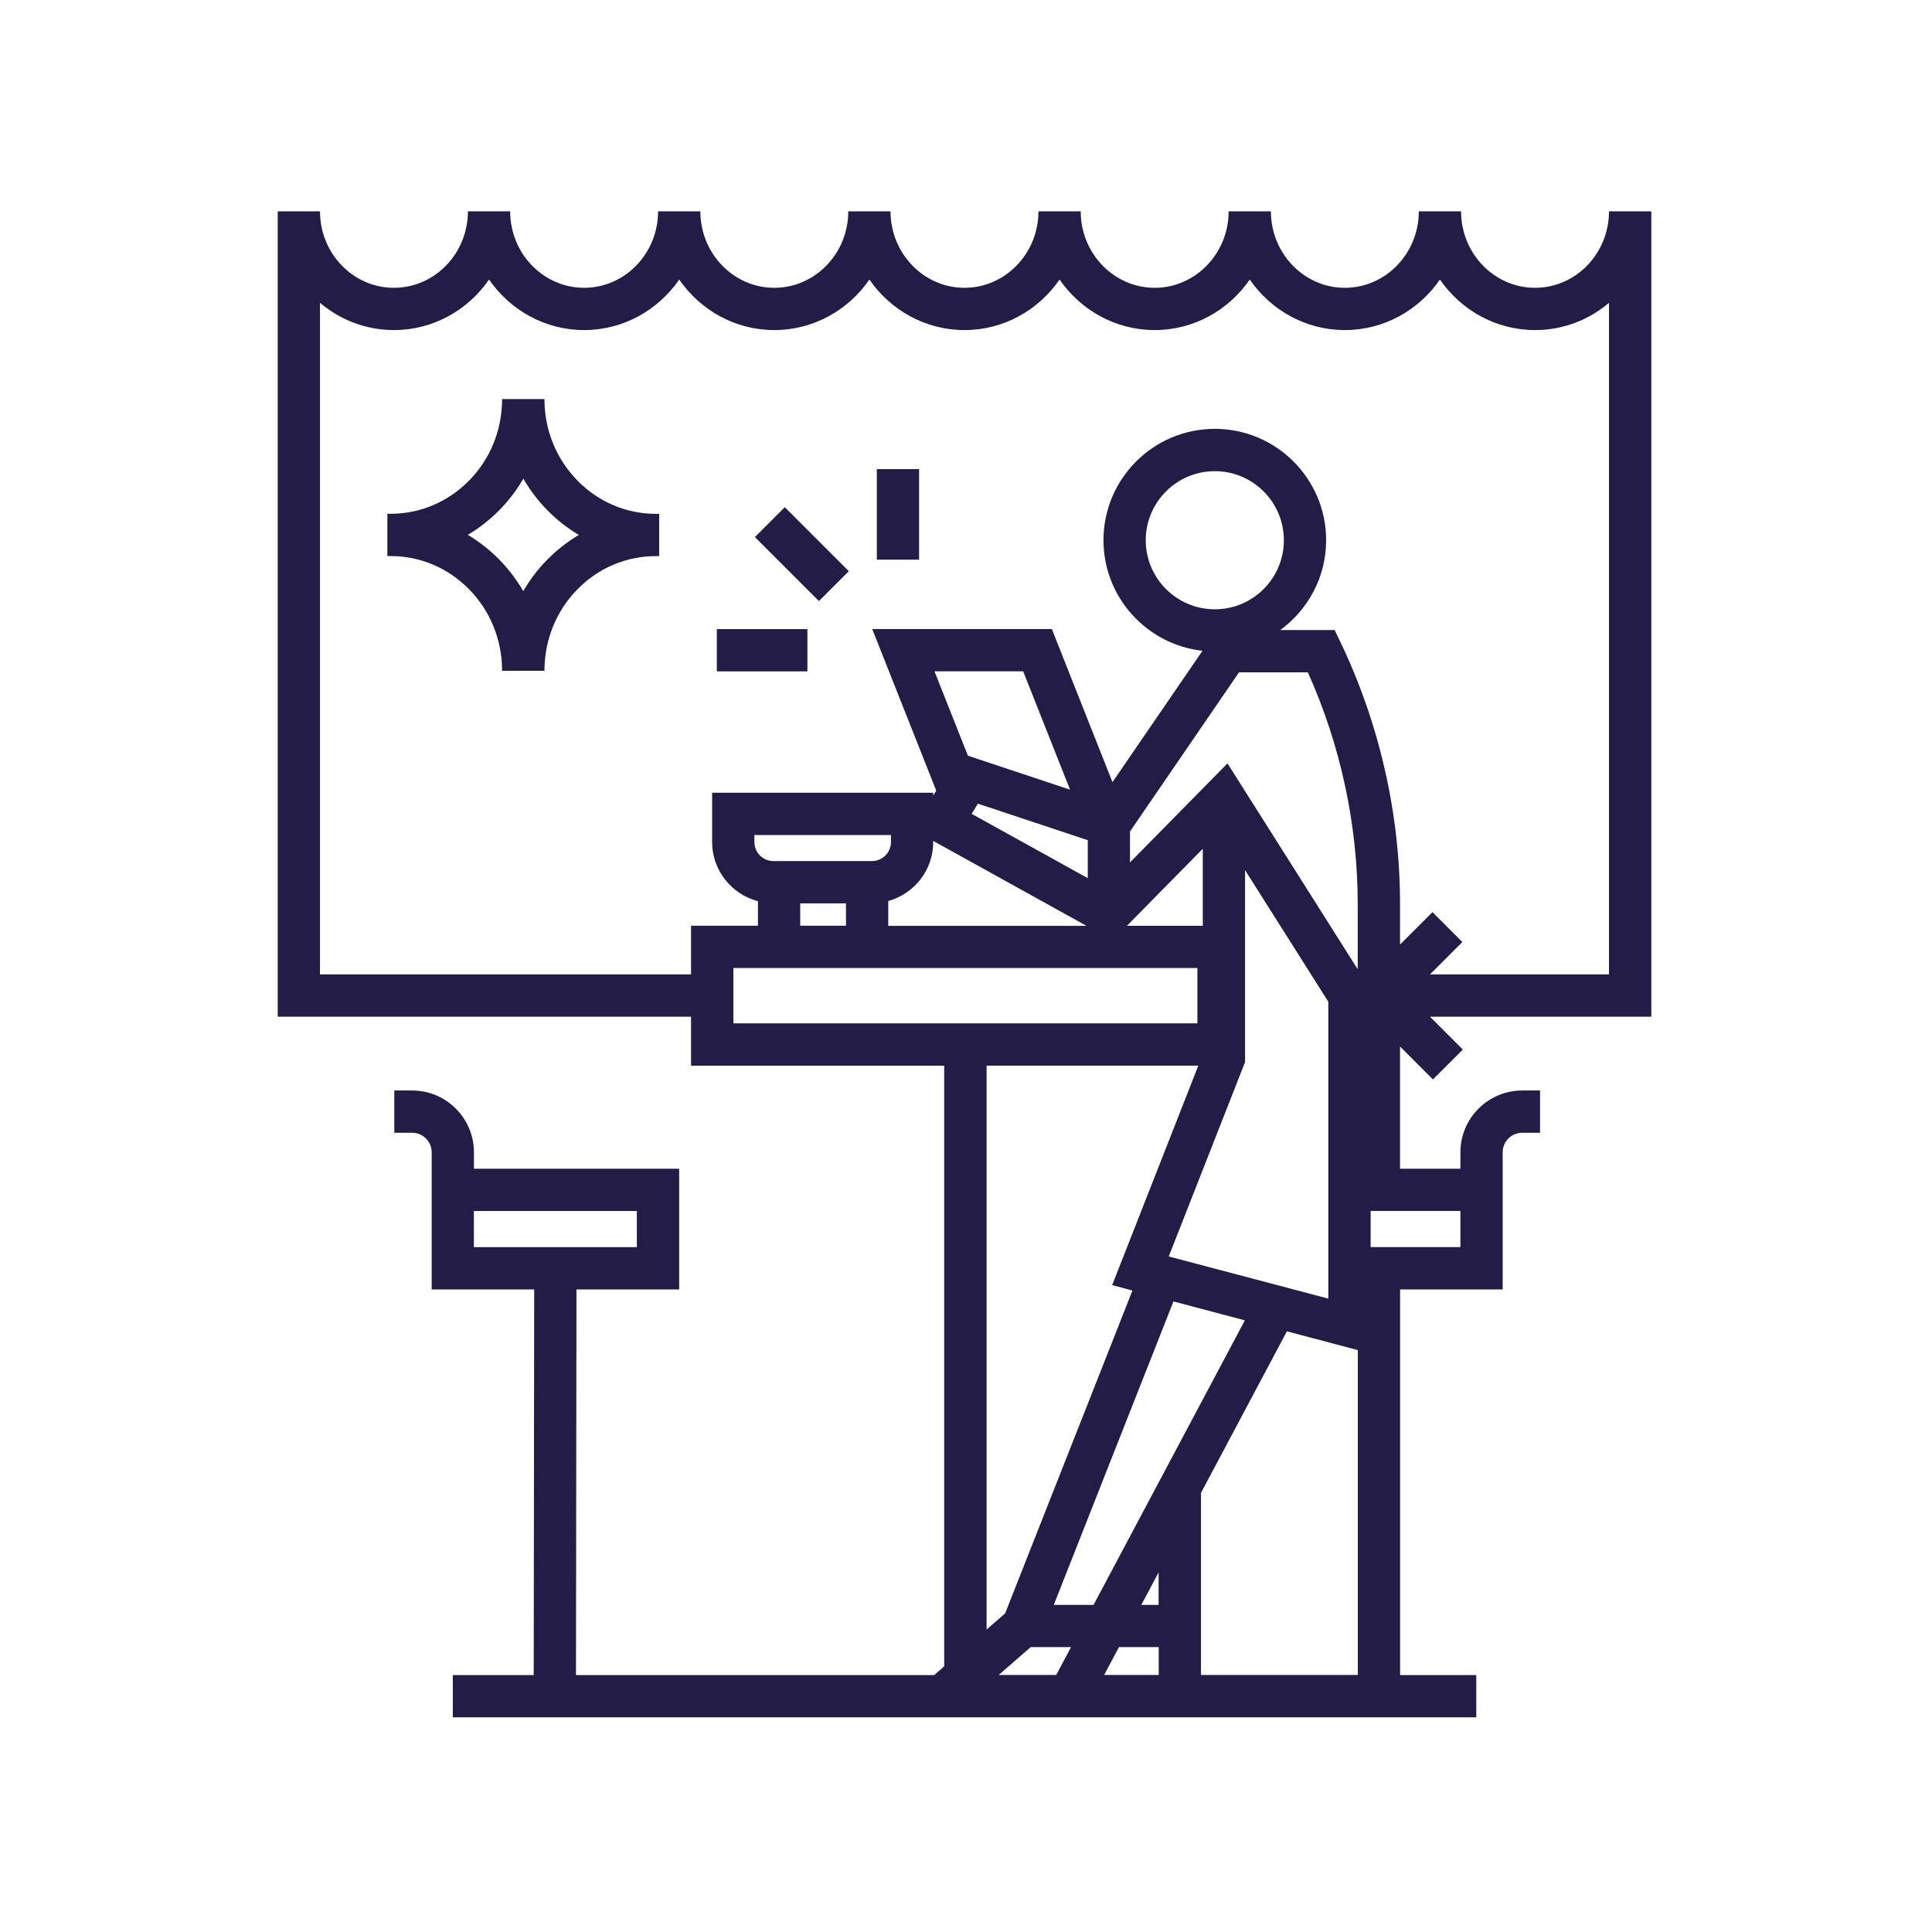 <svg width="320" height="320" viewBox="0 0 320 320" fill="none" xmlns="http://www.w3.org/2000/svg">
<path d="M273.5 35H266.5C266.5 41.99 261 47.67 254.25 47.67C247.5 47.67 242 41.99 242 35H235C235 41.99 229.5 47.67 222.75 47.67C216 47.67 210.5 41.99 210.5 35H203.5C203.5 41.99 198 47.67 191.25 47.67C184.5 47.67 179 41.99 179 35H172C172 41.99 166.5 47.67 159.75 47.67C153 47.67 147.5 41.99 147.5 35H140.5C140.5 41.99 135 47.67 128.25 47.67C121.5 47.67 116 41.99 116 35H109C109 41.99 103.5 47.67 96.75 47.67C90 47.67 84.5 41.99 84.5 35H77.5C77.5 41.99 72 47.67 65.25 47.67C58.5 47.67 53 41.99 53 35H46V168.4H114.46V176.51H156.39V276L154.74 277.44H95.4L95.48 213.57H112.49V193.58H78.5V190.86C78.5 185.21 73.91 180.62 68.26 180.62H65.31V187.62H68.26C70.05 187.62 71.5 189.07 71.5 190.86V193.58V213.57H88.48L88.4 277.44H75V284.44H244.52V277.44H231.9V213.57H248.89V197.08V190.86C248.89 189.07 250.34 187.62 252.13 187.62H255.08V180.62H252.13C246.48 180.62 241.89 185.21 241.89 190.86V193.58H231.89V173.34L237.34 178.79L242.29 173.84L236.85 168.4H273.51V35H273.5ZM78.49 200.58H105.48V206.57H78.49V200.58ZM144.42 142.62H128.1C126.36 142.62 124.95 141.21 124.95 139.47V138.31H147.57V139.47C147.57 141.21 146.16 142.62 144.42 142.62ZM132.54 149.62H140.12V153.33H132.54V149.62ZM147.12 149.24C151.41 148.05 154.57 144.13 154.57 139.47V139.28L179.96 153.35H147.12V149.25V149.24ZM201.21 100.92C194.9 100.92 189.77 95.79 189.77 89.48C189.77 83.17 194.9 78.04 201.21 78.04C207.52 78.04 212.65 83.17 212.65 89.48C212.65 95.79 207.52 100.92 201.21 100.92ZM205.22 111.36H216.62C222.03 123.37 224.88 136.59 224.88 149.73V160.54L203.31 126.44L187.16 142.85V137.72L205.22 111.36ZM191.9 265.82H189.04L191.9 260.44V265.82ZM181.11 265.82H174.54L194.36 215.56L206.19 218.69L181.12 265.83L181.11 265.82ZM193.58 208.11L206.22 175.92V144.12L220.01 165.92V215.09L193.58 208.11ZM161.96 133.11L180.17 139.16V145.45L160.94 134.8L161.97 133.11H161.96ZM199.22 140.58V153.34H186.66L199.22 140.58ZM160.32 125.18L154.78 111.19H169.47L177.23 130.79L160.32 125.17V125.18ZM198.33 160.33V169.5H121.47V160.33H198.33ZM163.4 176.5H198.48L184.21 212.86L187.57 213.75L166.48 267.23L163.41 269.9V176.5H163.4ZM165.41 277.43L170.72 272.81H177.4L174.94 277.43H165.41ZM185.33 272.81H191.92V277.43H182.88L185.34 272.81H185.33ZM198.92 277.43V247.27L213.15 220.51L224.9 223.62V277.43H198.91H198.92ZM241.89 200.57V206.56H227.02V200.57H241.89ZM266.51 161.39H236.85L242.21 156.03L237.26 151.08L231.89 156.45V149.72C231.89 134.8 228.47 119.8 222.01 106.34L221.06 104.35H212.06C216.65 100.99 219.65 95.58 219.65 89.47C219.65 79.3 211.38 71.03 201.21 71.03C191.04 71.03 182.77 79.3 182.77 89.47C182.77 98.95 189.96 106.77 199.17 107.79L184.26 129.55L174.22 104.19H144.47L155.07 130.95L154.57 131.77V131.3H117.95V139.46C117.95 144.17 121.18 148.13 125.54 149.27V153.33H114.46V161.39H53V50.16C56.33 52.97 60.6 54.67 65.25 54.67C71.75 54.67 77.51 51.36 81 46.3C84.49 51.36 90.25 54.67 96.75 54.67C103.25 54.67 109.01 51.36 112.5 46.3C115.99 51.36 121.75 54.67 128.25 54.67C134.75 54.67 140.51 51.36 144 46.3C147.49 51.36 153.25 54.67 159.75 54.67C166.25 54.67 172.01 51.36 175.5 46.3C178.99 51.36 184.75 54.67 191.25 54.67C197.75 54.67 203.51 51.36 207 46.3C210.49 51.36 216.25 54.67 222.75 54.67C229.25 54.67 235.01 51.36 238.5 46.3C241.99 51.36 247.75 54.67 254.25 54.67C258.9 54.67 263.17 52.98 266.5 50.16V161.4L266.51 161.39Z" fill="#221C46"/>
<path d="M152.23 77.7H145.23V92.7H152.23V77.7Z" fill="#221C46"/>
<path d="M133.73 104.2H118.73V111.2H133.73V104.2Z" fill="#221C46"/>
<path d="M129.989 84.007L125.039 88.957L135.639 99.557L140.588 94.607L129.989 84.007Z" fill="#221C46"/>
<path d="M95.61 79.56C92.17 76.04 90.26 71.38 90.18 66.41C90.18 66.3 90.18 66.2 90.18 66.1H83.16C83.16 66.21 83.16 66.31 83.16 66.41C83.08 71.38 81.17 76.04 77.73 79.56C74.24 83.13 69.61 85.1 64.69 85.1H64.16V92.1H64.69C69.61 92.1 74.24 94.07 77.73 97.64C81.17 101.16 83.08 105.82 83.16 110.79C83.16 110.9 83.16 111 83.16 111.1H90.18C90.18 110.99 90.18 110.89 90.18 110.79C90.26 105.82 92.17 101.16 95.61 97.64C99.09 94.07 103.72 92.11 108.65 92.11H109.18V85.11H108.65C103.73 85.11 99.1 83.14 95.61 79.57V79.56ZM90.6 92.74C89.06 94.31 87.75 96.05 86.67 97.91C85.59 96.05 84.28 94.31 82.75 92.74C81.16 91.11 79.38 89.72 77.48 88.59C79.38 87.46 81.15 86.08 82.75 84.45C84.29 82.88 85.6 81.14 86.68 79.28C87.76 81.14 89.07 82.88 90.6 84.45C92.19 86.08 93.97 87.47 95.87 88.6C93.97 89.73 92.2 91.11 90.6 92.74Z" fill="#221C46"/>
</svg>
